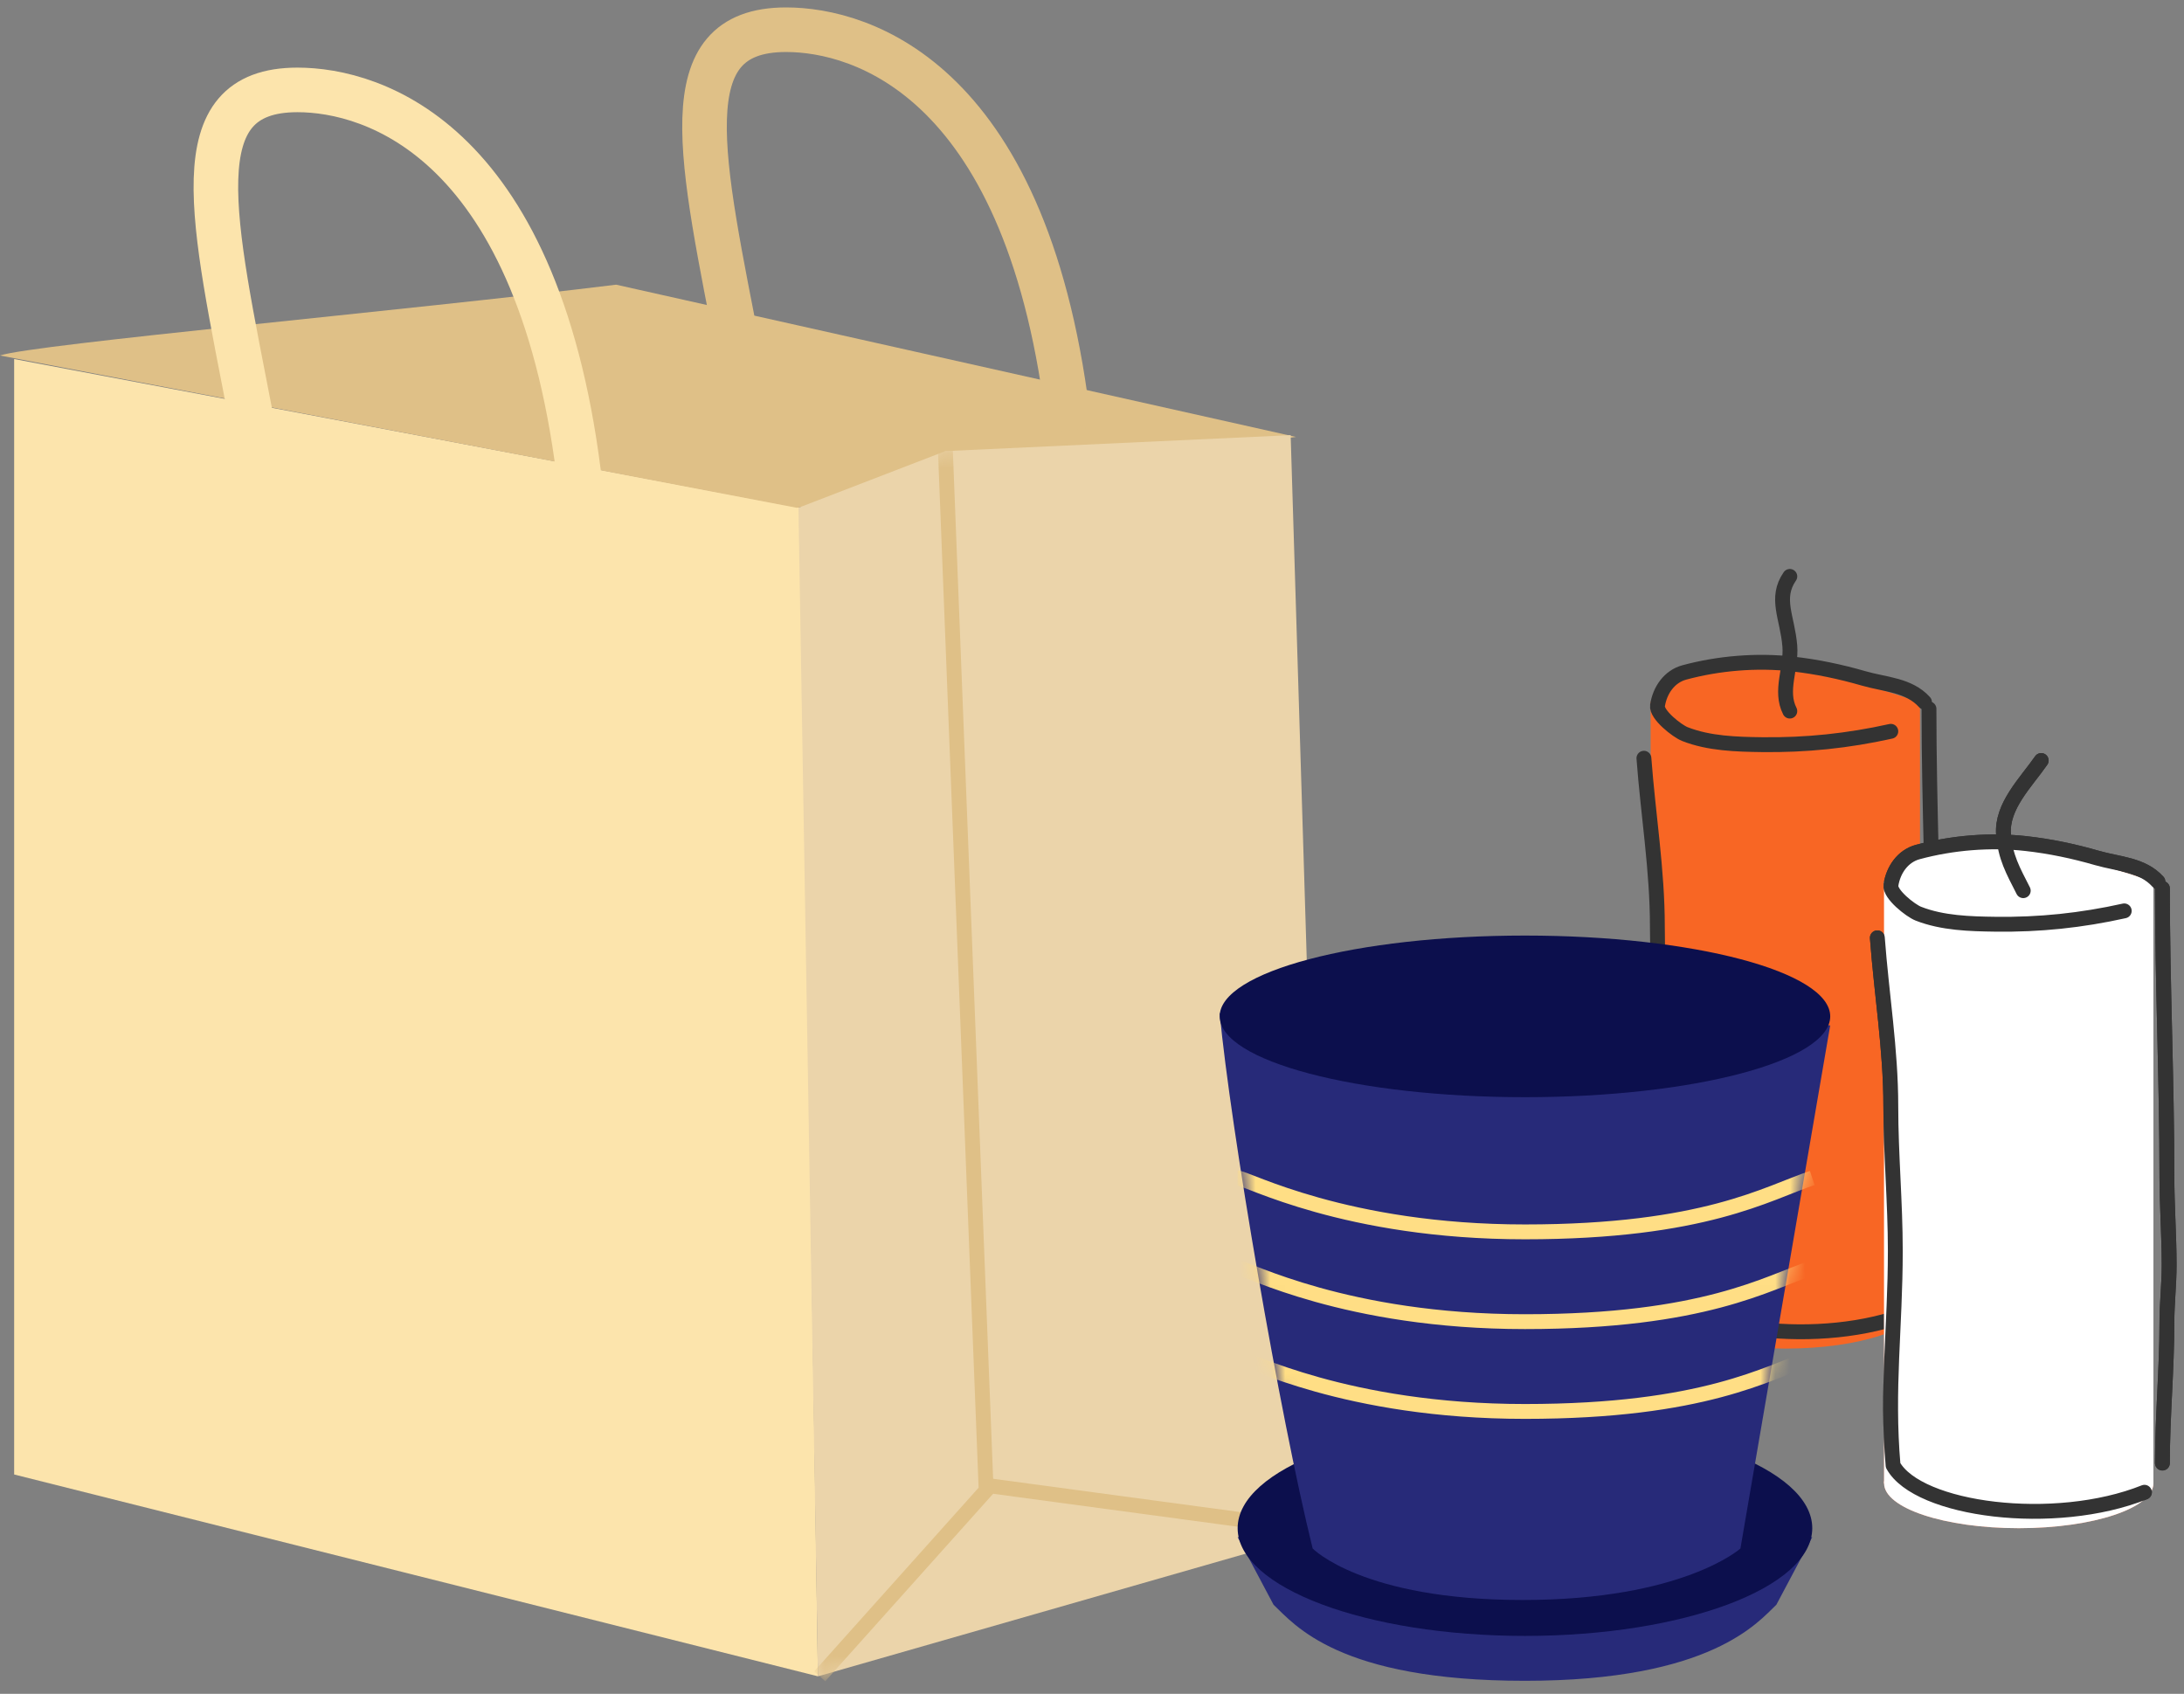 <svg width="147" height="114" viewBox="0 0 147 114" fill="none" xmlns="http://www.w3.org/2000/svg">
<rect x="0" y="0" width="147" height="114" fill="#808080" stroke="none"/>
<path d="M0.953 99.239V24.165L53.863 34.174L55.054 112.823L0.953 99.239Z" fill="#FCE4AC"/>
<path d="M41.469 19.16C27.328 20.907 2.288 23.164 0 23.926L53.624 34.175L87.229 29.408L41.469 19.16Z" fill="#DFC087"/>
<path d="M89.135 103.051L55.054 112.823L53.743 34.174L63.634 30.361L86.871 29.288L89.135 103.051Z" fill="#EBD4AA"/>
<mask id="mask0_9:633" style="mask-type:alpha" maskUnits="userSpaceOnUse" x="53" y="29" width="37" height="84">
<path d="M89.135 103.051L55.054 112.823L53.743 34.174L63.634 30.361L86.871 29.288L89.135 103.051Z" fill="#EBD4AA"/>
</mask>
<g mask="url(#mask0_9:633)">
<path d="M63.634 30.361L66.375 100.311L55.173 112.824" stroke="#DFC087"/>
<path d="M66.256 99.953L89.255 103.052" stroke="#DFC087"/>
</g>
<path d="M16.921 28.216C14.3 14.631 12.155 6.051 20.02 6.051C25.075 6.051 36.465 9.388 39.086 32.983" stroke="#FCE4AC" stroke-width="3"/>
<path d="M49.811 24.165C47.189 10.58 45.044 2 52.909 2C57.965 2 69.354 5.337 71.976 28.932" stroke="#DFC087" stroke-width="3"/>
<path d="M111.101 47.256C114.944 43.812 118.94 43.863 129.23 47.256V87.744H111.101V47.256Z" fill="#F86624"/>
<path d="M129.533 47.256C128.482 46.092 126.88 46.077 125.445 45.661C123.867 45.205 122.277 44.87 120.636 44.688C118.237 44.421 115.684 44.632 113.367 45.258C112.362 45.53 111.721 46.453 111.563 47.483C111.468 48.098 112.884 49.201 113.401 49.405C115.021 50.044 116.882 50.096 118.596 50.118C121.569 50.156 124.372 49.863 127.266 49.22" stroke="#333333" stroke-linecap="round" stroke-linejoin="round"/>
<path d="M120.468 47.86C119.768 46.486 120.589 44.997 120.468 43.479C120.316 41.568 119.45 40.266 120.468 38.795" stroke="#333333" stroke-linecap="round" stroke-linejoin="round"/>
<path d="M129.835 47.709C129.835 54.162 130.137 60.593 130.137 67.047C130.137 69.05 130.288 71.048 130.288 73.056C130.288 74.358 130.137 75.64 130.137 76.942C130.137 80.099 129.835 83.237 129.835 86.385" stroke="#333333" stroke-linecap="round" stroke-linejoin="round"/>
<ellipse cx="120.166" cy="87.744" rx="9.065" ry="3.022" fill="#F86624"/>
<path d="M110.648 51.032C110.93 54.827 111.554 58.554 111.554 62.363C111.554 65.615 111.857 68.845 111.857 72.099C111.857 77.222 111.262 81.433 111.706 86.536C113.367 89.557 122.583 90.766 128.626 88.349" stroke="#333333" stroke-linecap="round" stroke-linejoin="round"/>
<path d="M85.72 108.006L83.303 103.456H121.979L119.562 108.006C118.353 109.144 115.211 113.125 102.641 113.125C90.071 113.125 87.13 109.333 85.72 108.006Z" fill="#272A79"/>
<ellipse cx="102.641" cy="102.852" rx="19.338" ry="7.252" fill="#0C0F4D"/>
<path d="M88.353 104.221C86.141 95.298 82.818 75.911 82.094 68.191L123.187 69.011L117.144 104.221C117.144 104.221 113.272 107.686 102.49 107.686C91.708 107.686 88.353 104.221 88.353 104.221Z" fill="#272A79"/>
<mask id="mask1_9:633" style="mask-type:alpha" maskUnits="userSpaceOnUse" x="82" y="68" width="42" height="40">
<path d="M88.353 104.221C86.141 95.298 82.818 75.911 82.094 68.191L123.187 69.011L117.144 104.221C117.144 104.221 113.272 107.686 102.49 107.686C91.708 107.686 88.353 104.221 88.353 104.221Z" fill="#6364DA"/>
</mask>
<g mask="url(#mask1_9:633)">
<path d="M83.303 79.284C83.907 79.284 90.555 82.91 102.641 82.91C114.727 82.91 118.957 80.291 121.979 79.284" stroke="#FFDE85"/>
<path d="M83.303 85.327C83.907 85.327 90.555 88.953 102.641 88.953C114.727 88.953 118.957 86.334 121.979 85.327" stroke="#FFDE85"/>
<path d="M83.303 91.37C83.907 91.37 90.555 94.996 102.641 94.996C114.727 94.996 118.957 92.377 121.979 91.37" stroke="#FFDE85"/>
</g>
<ellipse cx="102.641" cy="68.406" rx="20.547" ry="5.439" fill="#0C0F4D"/>
<path d="M126.813 59.342C130.656 55.899 134.652 55.95 144.942 59.342V99.831H126.813V59.342Z" fill="#FF9877"/>
<path d="M145.245 59.342C144.194 58.178 142.592 58.163 141.157 57.748C139.579 57.291 137.989 56.956 136.348 56.774C133.949 56.508 131.396 56.719 129.079 57.345C128.074 57.617 127.433 58.54 127.275 59.569C127.18 60.184 128.596 61.287 129.113 61.491C130.733 62.13 132.594 62.182 134.308 62.204C137.281 62.243 140.084 61.95 142.978 61.306" stroke="#333333" stroke-linecap="round" stroke-linejoin="round"/>
<path d="M136.18 59.946C135.48 58.572 134.975 57.688 134.854 56.169C134.702 54.259 136.371 52.654 137.389 51.184" stroke="#333333" stroke-linecap="round" stroke-linejoin="round"/>
<path d="M145.547 59.795C145.547 66.248 145.849 72.68 145.849 79.133C145.849 81.136 146 83.135 146 85.143C146 86.444 145.849 87.727 145.849 89.029C145.849 92.185 145.547 95.324 145.547 98.471" stroke="#333333" stroke-linecap="round" stroke-linejoin="round"/>
<ellipse cx="135.878" cy="99.831" rx="9.065" ry="3.022" fill="#FF9877"/>
<path d="M126.36 63.119C126.642 66.913 127.266 70.64 127.266 74.45C127.266 77.702 127.569 80.931 127.569 84.186C127.569 89.309 126.974 93.52 127.418 98.622C129.079 101.644 138.295 102.852 144.338 100.435" stroke="#333333" stroke-linecap="round" stroke-linejoin="round"/>
<path d="M126.813 59.342C130.656 55.899 134.652 55.95 144.942 59.342V99.831H126.813V59.342Z" fill="white"/>
<path d="M145.245 59.342C144.194 58.178 142.592 58.163 141.157 57.748C139.579 57.291 137.989 56.956 136.348 56.774C133.949 56.508 131.396 56.719 129.079 57.345C128.074 57.617 127.433 58.54 127.275 59.569C127.18 60.184 128.596 61.287 129.113 61.491C130.733 62.13 132.594 62.182 134.308 62.204C137.281 62.243 140.084 61.95 142.978 61.306" stroke="#333333" stroke-linecap="round" stroke-linejoin="round"/>
<path d="M136.18 59.946C135.48 58.572 134.975 57.688 134.854 56.169C134.702 54.259 136.371 52.654 137.389 51.184" stroke="#333333" stroke-linecap="round" stroke-linejoin="round"/>
<path d="M145.547 59.795C145.547 66.248 145.849 72.68 145.849 79.133C145.849 81.136 146 83.135 146 85.143C146 86.444 145.849 87.727 145.849 89.029C145.849 92.185 145.547 95.324 145.547 98.471" stroke="#333333" stroke-linecap="round" stroke-linejoin="round"/>
<ellipse cx="135.878" cy="99.831" rx="9.065" ry="3.022" fill="white"/>
<path d="M126.36 63.119C126.642 66.913 127.266 70.64 127.266 74.45C127.266 77.702 127.569 80.931 127.569 84.186C127.569 89.309 126.974 93.52 127.418 98.622C129.079 101.644 138.295 102.852 144.338 100.435" stroke="#333333" stroke-linecap="round" stroke-linejoin="round"/>
</svg>

